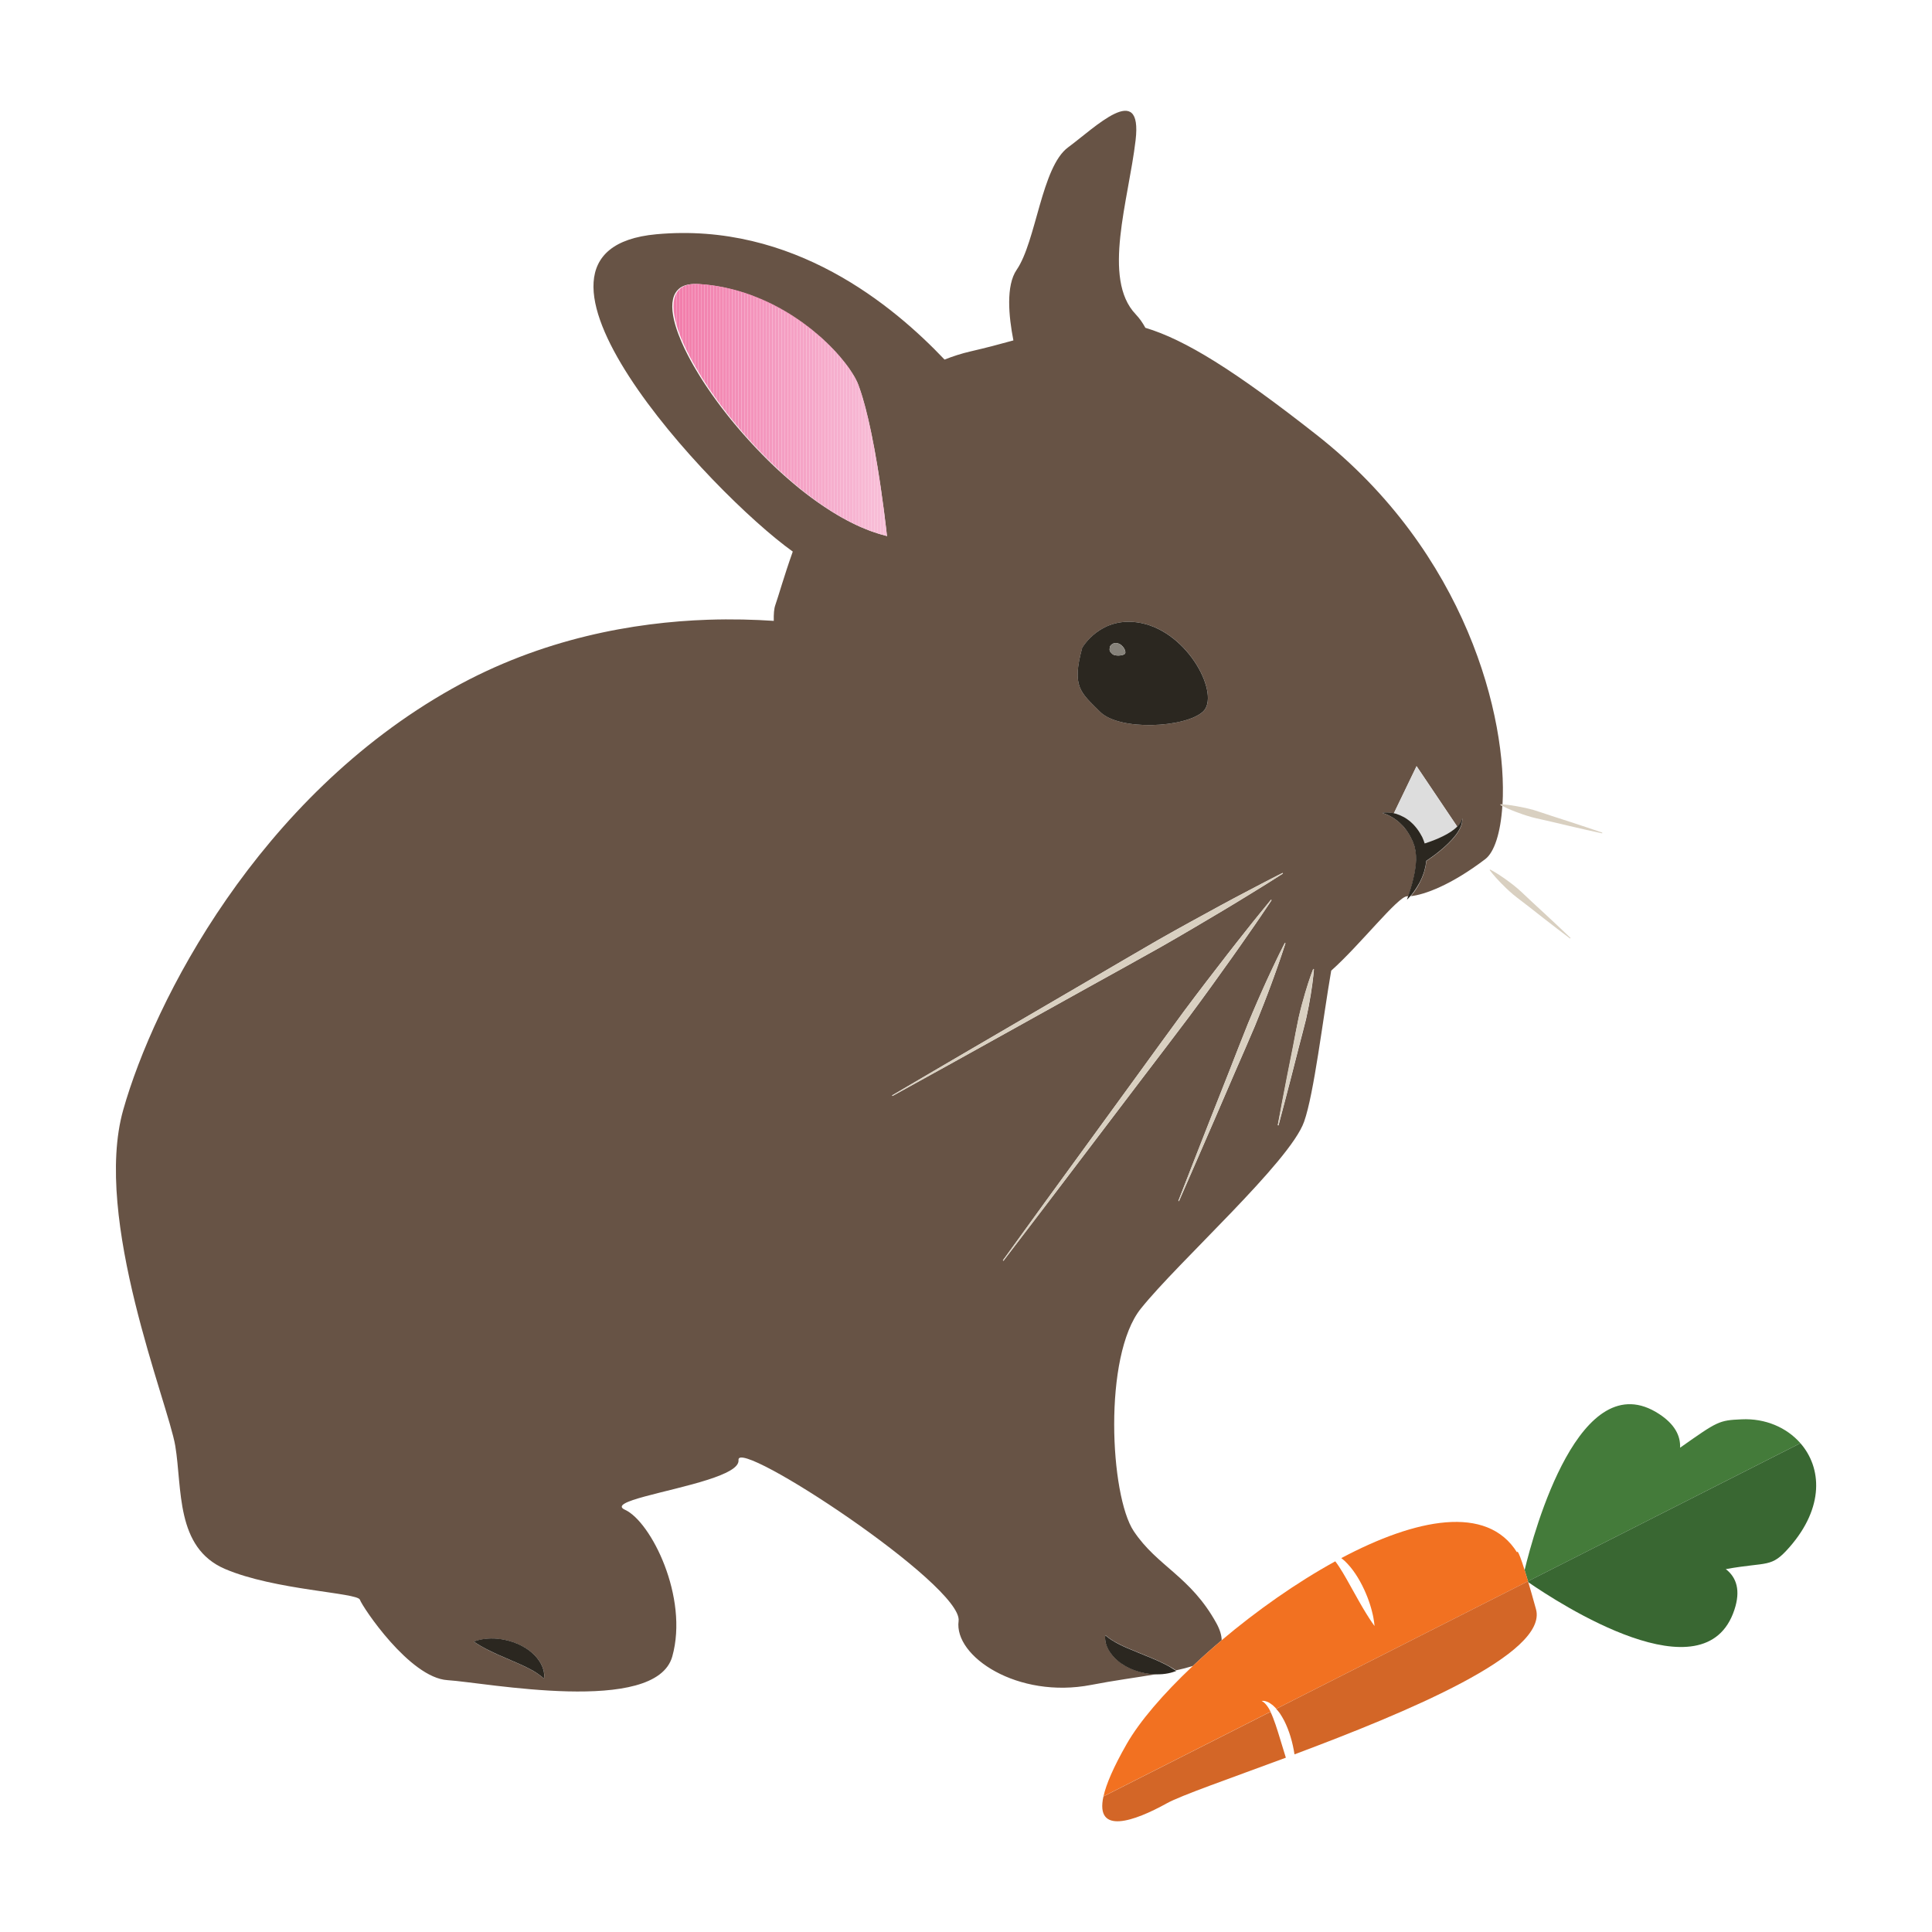 <?xml version="1.0" encoding="utf-8"?>
<!-- Generator: Adobe Illustrator 25.2.1, SVG Export Plug-In . SVG Version: 6.00 Build 0)  -->
<svg version="1.1" id="Layer_1" xmlns="http://www.w3.org/2000/svg" xmlns:xlink="http://www.w3.org/1999/xlink" x="0px" y="0px"
	 viewBox="0 0 360 360" style="enable-background:new 0 0 360 360;" xml:space="preserve">
<style type="text/css">
	.st0{fill:#675345;}
	.st1{fill:#F27BAA;}
	.st2{fill:#F27CAB;}
	.st3{fill:#F27EAC;}
	.st4{fill:#F27FAC;}
	.st5{fill:#F27FAD;}
	.st6{fill:#F281AD;}
	.st7{fill:#F282AE;}
	.st8{fill:#F282AF;}
	.st9{fill:#F283AF;}
	.st10{fill:#F284B0;}
	.st11{fill:#F285B1;}
	.st12{fill:#F286B1;}
	.st13{fill:#F387B3;}
	.st14{fill:#F388B3;}
	.st15{fill:#F389B3;}
	.st16{fill:#F38AB4;}
	.st17{fill:#F38BB5;}
	.st18{fill:#F38CB6;}
	.st19{fill:#F38EB7;}
	.st20{fill:#F38FB8;}
	.st21{fill:#F390B9;}
	.st22{fill:#F492BA;}
	.st23{fill:#F492B9;}
	.st24{fill:#F493BB;}
	.st25{fill:#F495BC;}
	.st26{fill:#F496BD;}
	.st27{fill:#F497BE;}
	.st28{fill:#F498BE;}
	.st29{fill:#F499BF;}
	.st30{fill:#F49AC0;}
	.st31{fill:#F49BC0;}
	.st32{fill:#F49DC1;}
	.st33{fill:#F49EC3;}
	.st34{fill:#F59EC2;}
	.st35{fill:#F59FC2;}
	.st36{fill:#F5A0C4;}
	.st37{fill:#F5A1C4;}
	.st38{fill:#F5A2C5;}
	.st39{fill:#F5A3C6;}
	.st40{fill:#F5A4C6;}
	.st41{fill:#F5A5C7;}
	.st42{fill:#F5A6C9;}
	.st43{fill:#F5A7C8;}
	.st44{fill:#F6A8C9;}
	.st45{fill:#F6AACB;}
	.st46{fill:#F6ABCA;}
	.st47{fill:#F6ABCB;}
	.st48{fill:#F6ADCD;}
	.st49{fill:#F6AECD;}
	.st50{fill:#F6AECE;}
	.st51{fill:#F6AFCE;}
	.st52{fill:#F6B1CF;}
	.st53{fill:#F6B2D0;}
	.st54{fill:#F7B3D1;}
	.st55{fill:#F7B4D1;}
	.st56{fill:#F7B5D2;}
	.st57{fill:#F7B6D2;}
	.st58{fill:#F7B8D3;}
	.st59{fill:#F7B9D4;}
	.st60{fill:#F8BBD5;}
	.st61{fill:#F8BCD6;}
	.st62{fill:#F8BDD6;}
	.st63{fill:#F8BDD7;}
	.st64{fill:#F8BFD8;}
	.st65{fill:#F8C0D8;}
	.st66{fill:#2B2720;}
	.st67{fill:#DDDDDD;}
	.st68{fill:#D9D0C1;}
	.st69{fill:#447B3A;}
	.st70{fill:#F27121;}
	.st71{fill:#396732;}
	.st72{fill:#D36627;}
	.st73{fill:#87837B;}
	.st74{fill:#010101;}
	.st75{fill:#FFFFFF;}
	.st76{fill:#00ADE2;}
	.st77{fill:none;}
	.st78{fill:#989898;}
	.st79{fill:#E6E6E5;}
	.st80{fill:#C9C5C4;}
	.st81{fill:#272626;}
	.st82{fill:#F3F3F3;}
	.st83{fill:#B4B4B4;}
	.st84{fill:#E8AFC6;}
	.st85{fill:#EFC4D5;}
	.st86{fill:none;stroke:#B4B4B4;stroke-width:0;stroke-linecap:round;stroke-linejoin:round;}
	.st87{fill:#1A1A1A;}
	.st88{fill:#DF87AA;}
	.st89{fill:#333333;}
	.st90{fill:#4E4E4E;}
	.st91{fill:#818181;}
	.st92{fill:#676767;}
	.st93{fill:#E3282B;}
	.st94{fill:#D22026;}
	.st95{fill:#F26722;}
	.st96{fill:#FFCD05;}
	.st97{fill:#FEE582;}
	.st98{fill:#3CAA49;}
	.st99{opacity:0.5;fill:#F29220;enable-background:new    ;}
	.st100{fill:#F29220;}
	.st101{fill:#231F20;}
	.st102{fill:#87CEE3;}
	.st103{fill:#85BF62;}
	.st104{fill:#FFFEF0;}
	.st105{fill:#F8C9D1;}
	.st106{fill:#585856;}
	.st107{fill:#FDDFBC;}
	.st108{fill:#9B6AAA;}
	.st109{fill:#00A7C2;}
	.st110{fill:#F6A75B;}
	.st111{fill:#F6A75D;}
	.st112{fill:#05A6C0;}
	.st113{fill:#89CFE4;}
	.st114{fill:#89CEE4;}
	.st115{fill:#8ACFE4;}
	.st116{fill:#EE82A7;}
	.st117{fill:#FDF498;}
	.st118{fill:#9C6BAA;}
	.st119{fill:#88CFE3;}
	.st120{fill:#FEDC00;}
	.st121{fill:#F8B232;}
	.st122{fill:#90D3CD;}
	.st123{fill:#F39A7A;}
	.st124{fill:#54686D;}
	.st125{opacity:0.466;fill:#FFFFFF;enable-background:new    ;}
	.st126{opacity:0.408;fill:#FFFFFF;enable-background:new    ;}
	.st127{opacity:0.39;fill:#FFFFFF;enable-background:new    ;}
	.st128{fill:#93A7AC;}
	.st129{fill:#F9F9FA;}
	.st130{fill:#DBE2E3;}
	.st131{opacity:0.805;fill:#93A7AC;enable-background:new    ;}
	.st132{opacity:0.958;fill:#54686D;enable-background:new    ;}
	.st133{fill:#6F4A31;}
	.st134{fill:#B9D878;}
	.st135{fill:#83439A;}
	.st136{fill:#F7B0CA;}
	.st137{fill:#0A8040;}
	.st138{fill:#F5F6F6;}
	.st139{fill:#1EB2AA;}
	.st140{fill:#DEA4CA;}
	.st141{fill:#717070;}
	.st142{fill:#D2DDE3;}
	.st143{fill:#F193B0;}
	.st144{fill:#B3B3B3;}
	.st145{fill:#DBDADA;}
	.st146{fill:#DBBB81;}
	.st147{fill:#A3A0A0;}
	.st148{fill:#ECD3A3;}
	.st149{fill:#EDEDEE;}
	.st150{fill:#413A27;}
	.st151{fill:#433C2F;}
	.st152{fill:#D89385;}
	.st153{fill:#E7D3DF;}
	.st154{fill:#E3ADA2;}
	.st155{fill:#B1E0E7;}
	.st156{opacity:0.635;enable-background:new    ;}
	.st157{clip-path:url(#SVGID_2_);}
	.st158{opacity:0.96;enable-background:new    ;}
	.st159{clip-path:url(#SVGID_4_);}
	.st160{clip-path:url(#SVGID_6_);}
	.st161{fill:#D8BFD8;}
	.st162{fill:#B0C4DE;}
	.st163{fill:#8FBC8F;}
	.st164{fill:#FFDEAD;}
	.st165{fill:#F3A461;}
	.st166{fill:#F9BFCB;}
	.st167{fill:#F5EEDD;}
	.st168{fill:#D8BD8F;}
	.st169{fill:#824835;}
	.st170{fill:#020202;}
	.st171{fill:#80C343;}
	.st172{fill:none;stroke:#80C343;stroke-width:0;stroke-linecap:round;stroke-linejoin:round;}
	.st173{fill:#5AA754;}
	.st174{fill:#F3764C;}
	.st175{fill:#CE8D2A;}
	.st176{fill:#609E9F;}
	.st177{opacity:0.942;fill:#010101;}
	.st178{opacity:0.942;fill:#EF8080;}
	.st179{opacity:0.942;fill:#B12625;}
	.st180{opacity:0.942;fill:#FDE3E0;}
	.st181{fill:none;stroke:#010101;stroke-width:0;stroke-linecap:round;stroke-linejoin:round;}
	.st182{fill:#5DC6C9;}
	.st183{fill:#1D9B83;}
	.st184{fill:#E41E26;}
	.st185{fill:#831725;}
	.st186{fill:#E5D81B;}
	.st187{fill:#B5A031;}
	.st188{fill:#5BBA47;}
	.st189{fill:#249947;}
	.st190{fill:#8D4F9F;}
	.st191{fill:#5F2B80;}
	.st192{fill:#3D52A4;}
	.st193{fill:#464770;}
	.st194{fill:#ED7523;}
	.st195{fill:#5D3C1D;}
	.st196{fill:#FAA21B;}
	.st197{fill:#AB4528;}
	.st198{fill:#AB6329;}
	.st199{fill:#E99DA9;}
	.st200{fill:#C8A4A4;}
	.st201{fill:#E4F3F2;}
	.st202{fill:#F5FAF4;}
	.st203{fill:#FFE2AF;}
	.st204{fill:#F6F6F3;}
	.st205{fill:#F1E9F1;}
	.st206{fill:#F1F1F4;}
	.st207{fill:#F47E53;}
	.st208{opacity:0.942;fill:#C1C0C0;}
	.st209{opacity:0.942;fill:#EFE68C;}
	.st210{opacity:0.942;fill:#FDD700;}
	.st211{fill:#F78C1E;}
	.st212{fill:#FFFAFA;}
	.st213{fill:#CCCCCC;}
	.st214{fill:#2EA8E0;}
	.st215{fill:#2A3378;}
	.st216{fill:#F79421;}
	.st217{fill:#F26724;}
	.st218{fill:#F8EF6D;}
	.st219{fill:#FFCF34;}
	.st220{fill:#198FCE;}
	.st221{fill:#F8E701;}
	.st222{fill:none;stroke:#FFFFFF;stroke-width:0;stroke-linecap:round;stroke-linejoin:round;}
	.st223{fill:#457939;}
	.st224{fill:#FAB280;}
	.st225{fill:#FCCCAC;}
	.st226{fill:#E8ADCE;}
</style>
<g>
	<path class="st0" d="M226.68,302.5c-4.85-8.82-11.02-10.58-15.43-17.2c-4.41-6.61-5.73-32.63,1.32-41.45
		c7.06-8.82,27.78-27.34,30.43-34.84c1.85-5.23,3.48-19.07,5.05-28.14c5.44-4.85,12.44-13.86,14.14-13.86
		c0.07,0,0.15-0.01,0.23-0.01c0.02-0.06,0.04-0.11,0.06-0.18c0.18-0.54,0.43-1.3,0.68-2.21c0.12-0.46,0.24-0.95,0.35-1.46
		c0.06-0.26,0.11-0.52,0.15-0.79c0.05-0.27,0.09-0.54,0.12-0.82c0.04-0.28,0.07-0.56,0.08-0.84c0.02-0.28,0.03-0.57,0.02-0.85
		c0-0.29-0.01-0.57-0.05-0.85c-0.03-0.28-0.06-0.57-0.13-0.8l-0.07-0.38c-0.01-0.12-0.1-0.29-0.15-0.43l-0.16-0.45l-0.04-0.11
		l0-0.01l-0.02-0.03l-0.09-0.19c-0.24-0.53-0.51-1.02-0.81-1.48c-0.15-0.23-0.3-0.45-0.47-0.65c-0.16-0.21-0.33-0.41-0.5-0.59
		c-0.34-0.37-0.7-0.69-1.06-0.97c-0.36-0.27-0.71-0.5-1.04-0.69c-0.33-0.18-0.63-0.33-0.89-0.44c-0.51-0.22-0.84-0.3-0.84-0.3
		s0.08-0.02,0.24-0.04c0.15-0.02,0.39-0.05,0.68-0.04c0.29,0,0.66,0.03,1.06,0.11c0.06,0.01,0.12,0.03,0.19,0.04l4.23-8.78
		l7.59,11.28c0.06-0.06,0.12-0.12,0.17-0.18c0.33-0.35,0.51-0.7,0.61-0.96c0.1-0.27,0.12-0.43,0.12-0.43s0.04,0.16,0.02,0.46
		c-0.01,0.29-0.09,0.74-0.31,1.21c-0.41,0.98-1.3,2.08-2.29,3.04c-0.99,0.97-2.08,1.82-2.91,2.43c-0.42,0.31-0.78,0.55-1.03,0.72
		c-0.05,0.03-0.1,0.06-0.14,0.09l-0.07,0.48c-0.04,0.34-0.1,0.66-0.19,0.97c-0.08,0.31-0.15,0.62-0.26,0.91
		c-0.1,0.29-0.19,0.58-0.32,0.84c-0.22,0.54-0.48,1.02-0.73,1.45c-0.48,0.84-0.97,1.48-1.35,1.91c2.58-0.28,7.53-2.07,13.88-6.9
		c1.67-1.27,2.86-4.83,3.19-9.9c-0.22-0.11-0.34-0.18-0.34-0.18l0.04-0.13c0,0,0.12,0.01,0.33,0.02
		c0.94-16.07-6.67-46.89-34.63-68.86c-15.25-11.99-24.51-17.74-31.92-19.96c-0.24-0.45-0.52-0.9-0.83-1.34
		c-0.3-0.41-0.62-0.81-0.99-1.2c-6.28-6.61-1.32-21.17,0-32.41c1.32-11.24-7.61-2.32-12.57,1.32c-4.96,3.64-5.95,17.53-9.59,22.82
		c-2.03,2.95-1.49,8.67-0.61,13.16c-2.41,0.67-5.04,1.37-7.99,2.05c-1.69,0.39-3.29,0.91-4.84,1.52
		c-9.47-9.97-28.18-25.69-53.7-23.35c-32.01,2.94,10.05,48.13,25.42,59.13c-1.63,4.58-2.65,8.26-3.26,9.99
		c-0.23,0.65-0.31,1.65-0.28,2.92c-3.6-0.24-7.75-0.36-12.29-0.21c-13.66,0.47-30.88,3.43-47.63,12.83
		c-36.16,20.29-55.56,58.21-61.3,78.5c-5.73,20.28,8.38,54.68,9.7,62.61c1.32,7.94,0,18.96,9.26,22.93s24.69,4.41,25.14,5.73
		s9.26,14.55,16.32,14.99c7.05,0.44,38.8,6.61,41.89-4.41c3.09-11.03-3.97-25.14-8.82-27.34c-3.33-1.51,8.08-3.23,15.43-5.59
		c3.36-1.08,5.87-2.28,5.73-3.67c-0.44-4.41,41.89,23.38,41.01,29.99c-0.89,6.61,11.02,14.55,24.69,11.91
		c4.16-0.81,8.4-1.37,12.15-2c-0.46-0.01-0.95-0.04-1.46-0.11c-0.48-0.06-0.97-0.15-1.46-0.29c-0.49-0.12-0.98-0.3-1.47-0.48
		c-0.48-0.21-0.96-0.42-1.42-0.69c-0.23-0.13-0.45-0.26-0.66-0.42c-0.21-0.14-0.43-0.29-0.62-0.46c-0.79-0.64-1.43-1.4-1.83-2.15
		c-0.2-0.37-0.35-0.73-0.44-1.06c-0.11-0.32-0.13-0.63-0.16-0.86c-0.03-0.23,0-0.44,0-0.56c0.01-0.13,0.02-0.2,0.02-0.2
		s0.23,0.18,0.57,0.45c0.18,0.13,0.38,0.29,0.63,0.44c0.23,0.16,0.51,0.32,0.8,0.48c0.58,0.33,1.26,0.65,1.99,0.97
		c0.74,0.32,1.54,0.65,2.36,0.98c0.82,0.33,1.66,0.67,2.46,1.01c0.8,0.34,1.55,0.68,2.21,1.01c0.65,0.33,1.21,0.64,1.6,0.88
		c0.27,0.16,0.45,0.28,0.55,0.35c1.13-0.25,2.18-0.52,3.14-0.82c1.69-1.6,3.49-3.21,5.37-4.79
		C227.63,304.75,227.34,303.71,226.68,302.5z M101.39,312.6c-0.01,0.13-0.02,0.19-0.02,0.19s-0.22-0.18-0.56-0.46
		c-0.18-0.13-0.38-0.29-0.62-0.45c-0.23-0.17-0.5-0.33-0.78-0.5c-0.57-0.34-1.24-0.67-1.97-1.01c-0.73-0.34-1.52-0.69-2.34-1.03
		c-0.81-0.35-1.64-0.7-2.43-1.06c-0.79-0.36-1.54-0.72-2.18-1.06c-0.65-0.34-1.19-0.67-1.58-0.91c-0.39-0.24-0.61-0.41-0.61-0.41
		s0.26-0.12,0.71-0.24c0.45-0.13,1.1-0.26,1.87-0.31c0.77-0.05,1.67-0.03,2.62,0.12c0.47,0.07,0.96,0.17,1.45,0.32
		c0.49,0.13,0.98,0.32,1.46,0.51c0.48,0.22,0.95,0.44,1.4,0.72c0.23,0.13,0.45,0.27,0.65,0.43c0.21,0.15,0.42,0.3,0.61,0.48
		c0.78,0.66,1.4,1.44,1.78,2.19c0.19,0.38,0.33,0.73,0.42,1.07c0.1,0.32,0.12,0.63,0.14,0.86
		C101.43,312.27,101.39,312.47,101.39,312.6z M242,189.63c0.39-1.7,0.82-3.28,1.22-4.63c0.78-2.69,1.49-4.44,1.49-4.44l0.13,0.03
		c0,0-0.13,1.88-0.58,4.65c-0.22,1.38-0.52,2.99-0.9,4.7c-0.41,1.7-0.91,3.5-1.37,5.31c-0.93,3.62-1.83,7.24-2.56,9.94
		c-0.72,2.71-1.19,4.51-1.19,4.51l-0.13-0.03c0,0,0.35-1.83,0.87-4.58c0.51-2.75,1.26-6.41,1.98-10.07
		C241.3,193.18,241.63,191.34,242,189.63z M239.53,175.75c0,0-0.24,0.78-0.7,2.13c-0.22,0.68-0.51,1.49-0.84,2.43
		c-0.34,0.93-0.7,1.99-1.13,3.13c-0.42,1.14-0.89,2.38-1.4,3.68c-0.5,1.31-1.07,2.66-1.63,4.08c-1.18,2.81-2.5,5.78-3.79,8.76
		c-2.58,5.97-5.13,11.95-7.1,16.41c-1.95,4.47-3.25,7.45-3.25,7.45l-0.12-0.05c0,0,1.18-3.03,2.95-7.57
		c1.76-4.55,4.16-10.59,6.55-16.64c1.19-3.03,2.35-6.06,3.5-8.89c0.6-1.4,1.15-2.77,1.72-4.04c0.56-1.28,1.1-2.49,1.6-3.6
		c0.5-1.11,0.99-2.12,1.41-3.02c0.42-0.9,0.79-1.68,1.11-2.31c0.63-1.28,1.01-2,1.01-2L239.53,175.75z M201.66,120.71
		c0,0,3.44-6.09,10.91-4.63c9.04,1.76,14.88,13.56,11.58,16.54c-3.31,2.98-15.54,3.64-19.18,0
		C201.32,128.98,199.67,127.99,201.66,120.71z M164.7,99.72c-0.19-0.05-0.38-0.1-0.58-0.15c-0.19-0.06-0.38-0.12-0.58-0.18
		c-0.19-0.06-0.38-0.12-0.58-0.19c-0.19-0.06-0.38-0.13-0.58-0.2c-0.19-0.07-0.38-0.14-0.58-0.22c-0.19-0.07-0.38-0.15-0.58-0.23
		c-0.19-0.08-0.38-0.16-0.58-0.24c-0.19-0.08-0.38-0.17-0.58-0.25c-0.19-0.09-0.38-0.18-0.58-0.27c-0.19-0.09-0.38-0.18-0.58-0.28
		c-0.19-0.1-0.38-0.2-0.58-0.29c-0.19-0.1-0.38-0.2-0.58-0.3c-0.19-0.1-0.38-0.21-0.58-0.32c-0.19-0.11-0.38-0.21-0.58-0.32
		c-0.19-0.11-0.38-0.23-0.58-0.34c-0.19-0.11-0.38-0.23-0.58-0.35c-0.19-0.12-0.38-0.24-0.58-0.36c-0.19-0.12-0.38-0.24-0.58-0.37
		c-0.19-0.13-0.38-0.25-0.58-0.38c-0.19-0.13-0.38-0.26-0.58-0.39c-0.19-0.13-0.38-0.27-0.58-0.4c-0.19-0.14-0.38-0.27-0.58-0.41
		c-0.19-0.14-0.38-0.28-0.58-0.42c-0.19-0.14-0.38-0.29-0.58-0.43c-0.19-0.15-0.38-0.29-0.58-0.44c-0.19-0.15-0.38-0.3-0.58-0.45
		c-0.19-0.15-0.39-0.3-0.58-0.46c-0.19-0.16-0.38-0.32-0.58-0.48c-0.19-0.16-0.39-0.32-0.58-0.48c-0.19-0.16-0.38-0.33-0.58-0.5
		c-0.19-0.17-0.39-0.33-0.58-0.5c-0.19-0.17-0.38-0.34-0.58-0.51c-0.19-0.17-0.39-0.35-0.58-0.52c-0.19-0.18-0.39-0.35-0.58-0.53
		c-0.19-0.18-0.38-0.36-0.58-0.54c-0.19-0.18-0.39-0.36-0.58-0.55c-0.19-0.19-0.38-0.38-0.58-0.57c-0.19-0.19-0.39-0.38-0.58-0.57
		c-0.19-0.19-0.39-0.39-0.58-0.59c-0.19-0.2-0.39-0.4-0.58-0.6c-0.19-0.2-0.39-0.4-0.58-0.6c-0.19-0.21-0.39-0.41-0.58-0.62
		c-0.19-0.21-0.39-0.42-0.58-0.63c-0.19-0.21-0.39-0.43-0.58-0.64c-0.19-0.22-0.39-0.44-0.58-0.65c-0.19-0.22-0.39-0.44-0.58-0.66
		c-0.19-0.23-0.39-0.45-0.58-0.68c-0.19-0.23-0.39-0.46-0.58-0.69c-0.19-0.23-0.39-0.47-0.58-0.7c-0.19-0.24-0.39-0.48-0.58-0.72
		c-0.19-0.25-0.39-0.49-0.58-0.74c-0.19-0.25-0.39-0.5-0.58-0.75c-0.19-0.26-0.39-0.51-0.58-0.77c-0.2-0.26-0.39-0.53-0.58-0.79
		c-0.2-0.27-0.39-0.54-0.58-0.81c-0.19-0.28-0.39-0.55-0.58-0.83c-0.2-0.28-0.39-0.57-0.58-0.85c-0.2-0.3-0.39-0.59-0.58-0.88
		c-0.2-0.31-0.39-0.61-0.58-0.91c-0.2-0.32-0.39-0.63-0.58-0.95c-0.2-0.33-0.39-0.66-0.58-0.98c-0.2-0.35-0.39-0.69-0.58-1.03
		c-0.2-0.37-0.39-0.73-0.58-1.09c-0.2-0.39-0.4-0.78-0.58-1.16c-0.21-0.43-0.4-0.86-0.58-1.28c-0.21-0.48-0.4-0.96-0.58-1.42
		c-0.22-0.6-0.42-1.17-0.58-1.73c-0.74-2.54-0.79-4.62,0-5.97c0.16-0.27,0.35-0.51,0.58-0.72c0.17-0.16,0.36-0.31,0.58-0.43
		c0.18-0.1,0.37-0.18,0.58-0.26c0.18-0.06,0.37-0.12,0.58-0.16c0.18-0.04,0.37-0.07,0.58-0.09c0.19-0.02,0.38-0.03,0.58-0.04
		c0.18,0,0.38,0,0.58,0.01c0.04,0,0.08,0,0.12,0c0.15,0.01,0.3,0.03,0.45,0.04c0.19,0.01,0.39,0.03,0.58,0.05
		c0.19,0.02,0.39,0.03,0.58,0.05c0.19,0.02,0.38,0.05,0.58,0.07c0.19,0.02,0.39,0.05,0.58,0.07c0.19,0.03,0.38,0.06,0.58,0.09
		c0.19,0.03,0.39,0.07,0.58,0.1c0.19,0.03,0.39,0.07,0.58,0.1c0.19,0.04,0.38,0.08,0.58,0.13c0.19,0.04,0.39,0.08,0.58,0.13
		c0.19,0.05,0.38,0.09,0.58,0.14c0.19,0.05,0.39,0.1,0.58,0.15c0.19,0.05,0.39,0.1,0.58,0.16c0.19,0.06,0.38,0.12,0.58,0.18
		c0.19,0.06,0.39,0.11,0.58,0.18c0.19,0.06,0.38,0.13,0.58,0.2c0.19,0.07,0.39,0.13,0.58,0.2c0.19,0.07,0.39,0.14,0.58,0.22
		c0.19,0.07,0.39,0.15,0.58,0.23c0.19,0.08,0.39,0.15,0.58,0.24c0.19,0.08,0.39,0.17,0.58,0.25c0.19,0.08,0.39,0.17,0.58,0.26
		c0.19,0.09,0.38,0.18,0.58,0.28c0.19,0.09,0.39,0.18,0.58,0.28c0.2,0.1,0.38,0.2,0.58,0.3c0.19,0.1,0.39,0.2,0.58,0.3
		c0.2,0.11,0.38,0.22,0.58,0.32c0.19,0.11,0.39,0.21,0.58,0.33c0.2,0.11,0.38,0.23,0.58,0.35c0.19,0.12,0.39,0.23,0.58,0.35
		c0.2,0.12,0.38,0.25,0.58,0.38c0.19,0.13,0.39,0.25,0.58,0.38c0.2,0.13,0.39,0.27,0.58,0.4c0.19,0.14,0.39,0.27,0.58,0.41
		c0.19,0.14,0.39,0.28,0.58,0.43c0.2,0.15,0.39,0.3,0.58,0.44c0.19,0.15,0.39,0.3,0.58,0.45c0.2,0.16,0.39,0.32,0.58,0.48
		c0.2,0.16,0.39,0.33,0.58,0.49c0.19,0.17,0.39,0.34,0.58,0.51c0.2,0.18,0.39,0.36,0.58,0.54c0.2,0.18,0.39,0.37,0.58,0.55
		c0.2,0.19,0.39,0.38,0.58,0.57c0.2,0.2,0.39,0.4,0.58,0.6c0.2,0.21,0.39,0.42,0.58,0.63c0.2,0.22,0.39,0.44,0.58,0.66
		c0.2,0.24,0.39,0.47,0.58,0.7c0.2,0.25,0.39,0.5,0.58,0.74c0.2,0.27,0.4,0.54,0.58,0.8c0.21,0.3,0.4,0.6,0.58,0.89
		c0.22,0.35,0.41,0.69,0.58,1.01c0.2,0.38,0.36,0.73,0.48,1.06c0.03,0.09,0.07,0.19,0.1,0.29c0.2,0.55,0.39,1.13,0.58,1.75
		c0.2,0.65,0.39,1.33,0.58,2.04c0.2,0.75,0.39,1.54,0.58,2.34c0.2,0.86,0.39,1.75,0.58,2.65c0.2,0.98,0.39,1.98,0.58,2.98
		c0.2,1.12,0.4,2.24,0.58,3.33c0.21,1.29,0.4,2.54,0.58,3.73c0.22,1.52,0.42,2.94,0.58,4.18c0.38,2.91,0.58,4.84,0.58,4.84
		C165.08,99.83,164.89,99.77,164.7,99.72z M177.75,197.89c-6.87,3.8-11.45,6.33-11.45,6.33l-0.07-0.11c0,0,4.51-2.65,11.29-6.62
		c6.78-3.96,15.82-9.23,24.86-14.51c4.52-2.64,9.03-5.3,13.28-7.75c2.14-1.2,4.19-2.38,6.17-3.45c1.97-1.08,3.84-2.1,5.56-3.04
		c1.72-0.95,3.32-1.77,4.73-2.52c1.41-0.75,2.64-1.4,3.66-1.92c2.03-1.06,3.21-1.64,3.21-1.64l0.07,0.11c0,0-1.1,0.71-3.04,1.93
		c-0.97,0.61-2.15,1.34-3.52,2.17c-1.37,0.83-2.89,1.78-4.58,2.78c-1.69,1-3.52,2.09-5.45,3.23c-1.93,1.16-4,2.32-6.12,3.55
		c-4.27,2.41-8.86,4.93-13.44,7.47C193.76,188.99,184.61,194.07,177.75,197.89z M194.92,224.54c-4.76,6.24-7.94,10.4-7.94,10.4
		l-0.11-0.08c0,0,3.07-4.24,7.67-10.6c4.62-6.35,10.78-14.81,16.94-23.28c3.08-4.24,6.14-8.48,9.05-12.43
		c1.48-1.96,2.88-3.87,4.26-5.64c1.37-1.78,2.67-3.47,3.87-5.02c1.19-1.56,2.33-2.96,3.31-4.21c0.99-1.25,1.85-2.34,2.58-3.23
		c1.44-1.78,2.28-2.79,2.28-2.79l0.11,0.08c0,0-0.72,1.1-2.01,2.99c-0.64,0.95-1.43,2.1-2.35,3.4c-0.92,1.3-1.93,2.79-3.08,4.39
		c-1.14,1.6-2.38,3.32-3.69,5.15c-1.3,1.83-2.73,3.73-4.18,5.71c-2.95,3.92-6.13,8.08-9.3,12.24
		C206,209.95,199.67,218.28,194.92,224.54z"/>
	<path class="st1" d="M126.06,60.55v-5.97C125.27,55.94,125.32,58.01,126.06,60.55z"/>
	<path class="st2" d="M126.06,54.59v5.97c0.16,0.56,0.35,1.13,0.58,1.73v-8.41C126.41,54.08,126.21,54.32,126.06,54.59z"/>
	<path class="st3" d="M126.63,53.87v8.41c0.17,0.46,0.37,0.94,0.58,1.42V53.44C126.99,53.57,126.81,53.71,126.63,53.87z"/>
	<path class="st4" d="M127.21,53.44V63.7c0.18,0.42,0.37,0.84,0.58,1.28V53.19C127.58,53.26,127.39,53.34,127.21,53.44z"/>
	<path class="st5" d="M127.79,53.19v11.79c0.18,0.38,0.38,0.77,0.58,1.16V53.03C128.16,53.07,127.97,53.12,127.79,53.19z"/>
	<path class="st6" d="M128.36,53.03v13.11c0.18,0.36,0.38,0.72,0.58,1.09V52.93C128.74,52.96,128.55,52.99,128.36,53.03z"/>
	<path class="st7" d="M128.94,52.93v14.29c0.19,0.34,0.38,0.68,0.58,1.03V52.9C129.32,52.9,129.13,52.91,128.94,52.93z"/>
	<path class="st8" d="M129.52,52.9v15.36c0.19,0.33,0.38,0.65,0.58,0.98V52.91C129.9,52.9,129.7,52.89,129.52,52.9z"/>
	<path class="st9" d="M130.22,52.91c-0.04,0-0.08,0-0.12,0v16.34c0.19,0.31,0.38,0.63,0.58,0.95V52.95
		C130.52,52.94,130.37,52.92,130.22,52.91z"/>
	<path class="st10" d="M130.67,52.95v17.24c0.19,0.3,0.38,0.61,0.58,0.91V53C131.06,52.98,130.86,52.96,130.67,52.95z"/>
	<path class="st11" d="M131.25,53V71.1c0.19,0.29,0.38,0.59,0.58,0.88V53.05C131.63,53.03,131.44,53.01,131.25,53z"/>
	<path class="st12" d="M131.82,53.05v18.94c0.19,0.28,0.38,0.57,0.58,0.85V53.12C132.21,53.1,132.02,53.07,131.82,53.05z"/>
	<path class="st13" d="M132.4,53.12v19.71c0.19,0.28,0.38,0.55,0.58,0.83V53.2C132.79,53.17,132.59,53.15,132.4,53.12z"/>
	<path class="st14" d="M132.98,53.2v20.47c0.19,0.27,0.38,0.54,0.58,0.81V53.29C133.36,53.26,133.17,53.23,132.98,53.2z"/>
	<path class="st15" d="M133.55,53.29v21.19c0.19,0.26,0.38,0.53,0.58,0.79V53.39C133.94,53.36,133.75,53.32,133.55,53.29z"/>
	<path class="st16" d="M134.13,53.39v21.88c0.19,0.26,0.38,0.51,0.58,0.77V53.49C134.52,53.46,134.32,53.43,134.13,53.39z"/>
	<path class="st17" d="M134.71,53.49v22.54c0.19,0.25,0.38,0.5,0.58,0.75V53.62C135.09,53.58,134.9,53.53,134.71,53.49z"/>
	<path class="st18" d="M135.28,53.62v23.17c0.19,0.25,0.38,0.49,0.58,0.74V53.75C135.67,53.7,135.48,53.66,135.28,53.62z"/>
	<path class="st18" d="M135.86,53.75v23.78c0.19,0.24,0.38,0.48,0.58,0.72V53.89C136.25,53.84,136.05,53.79,135.86,53.75z"/>
	<path class="st19" d="M136.44,53.89v24.36c0.19,0.23,0.38,0.47,0.58,0.7V54.04C136.82,53.99,136.63,53.94,136.44,53.89z"/>
	<path class="st20" d="M137.01,54.04v24.91c0.19,0.23,0.38,0.46,0.58,0.69V54.2C137.4,54.14,137.21,54.09,137.01,54.04z"/>
	<path class="st20" d="M137.59,54.2v25.44c0.19,0.23,0.38,0.46,0.58,0.68V54.38C137.98,54.32,137.79,54.25,137.59,54.2z"/>
	<path class="st21" d="M138.17,54.38v25.95c0.19,0.22,0.38,0.44,0.58,0.66V54.55C138.55,54.49,138.36,54.43,138.17,54.38z"/>
	<path class="st22" d="M138.74,54.55v26.44c0.19,0.22,0.38,0.44,0.58,0.65V54.75C139.13,54.69,138.94,54.62,138.74,54.55z"/>
	<path class="st23" d="M139.32,54.75v26.89c0.19,0.21,0.38,0.43,0.58,0.64V54.95C139.71,54.88,139.51,54.82,139.32,54.75z"/>
	<path class="st24" d="M139.9,54.95v27.33c0.19,0.21,0.38,0.42,0.58,0.63V55.17C140.28,55.1,140.09,55.02,139.9,54.95z"/>
	<path class="st25" d="M140.47,55.17v27.74c0.19,0.21,0.38,0.41,0.58,0.62V55.4C140.86,55.32,140.67,55.24,140.47,55.17z"/>
	<path class="st25" d="M141.05,55.4v28.14c0.19,0.2,0.38,0.4,0.58,0.6v-28.5C141.44,55.55,141.24,55.47,141.05,55.4z"/>
	<path class="st26" d="M141.63,55.63v28.5c0.19,0.2,0.38,0.4,0.58,0.6V55.88C142.01,55.8,141.82,55.71,141.63,55.63z"/>
	<path class="st27" d="M142.21,55.88v28.85c0.19,0.2,0.38,0.39,0.58,0.59V56.14C142.59,56.05,142.4,55.97,142.21,55.88z"/>
	<path class="st28" d="M142.78,56.14v29.18c0.19,0.19,0.38,0.38,0.58,0.57V56.41C143.17,56.32,142.98,56.23,142.78,56.14z"/>
	<path class="st29" d="M143.36,56.41v29.48c0.19,0.19,0.38,0.38,0.58,0.57V56.69C143.75,56.6,143.55,56.51,143.36,56.41z"/>
	<path class="st30" d="M143.94,56.69v29.77c0.19,0.18,0.38,0.37,0.58,0.55V56.99C144.32,56.89,144.13,56.79,143.94,56.69z"/>
	<path class="st31" d="M144.51,56.99v30.01c0.19,0.18,0.38,0.36,0.58,0.54V57.29C144.9,57.19,144.7,57.09,144.51,56.99z"/>
	<path class="st32" d="M145.09,57.29v30.26c0.19,0.18,0.38,0.36,0.58,0.53V57.62C145.47,57.51,145.28,57.4,145.09,57.29z"/>
	<path class="st33" d="M145.67,57.62v30.46c0.19,0.18,0.38,0.35,0.58,0.52V57.94C146.05,57.83,145.86,57.73,145.67,57.62z"/>
	<path class="st34" d="M146.24,57.94V88.6c0.19,0.17,0.38,0.34,0.58,0.51V58.29C146.63,58.18,146.44,58.06,146.24,57.94z"/>
	<path class="st35" d="M146.82,58.29v30.82c0.19,0.17,0.38,0.33,0.58,0.5V58.64C147.21,58.53,147.01,58.41,146.82,58.29z"/>
	<path class="st36" d="M147.4,58.64v30.97c0.19,0.17,0.38,0.33,0.58,0.5V59.02C147.78,58.89,147.59,58.77,147.4,58.64z"/>
	<path class="st37" d="M147.97,59.02v31.09c0.19,0.16,0.38,0.32,0.58,0.48V59.4C148.36,59.27,148.17,59.15,147.97,59.02z"/>
	<path class="st38" d="M148.55,59.4v31.19c0.19,0.16,0.38,0.32,0.58,0.48V59.8C148.94,59.67,148.74,59.53,148.55,59.4z"/>
	<path class="st39" d="M149.13,59.8v31.27c0.19,0.16,0.38,0.31,0.58,0.46V60.21C149.51,60.07,149.32,59.94,149.13,59.8z"/>
	<path class="st40" d="M149.7,60.21v31.32c0.19,0.15,0.38,0.31,0.58,0.45V60.64C150.09,60.5,149.9,60.35,149.7,60.21z"/>
	<path class="st41" d="M150.28,60.64v31.34c0.19,0.15,0.38,0.29,0.58,0.44V61.08C150.67,60.93,150.48,60.79,150.28,60.64z"/>
	<path class="st42" d="M150.86,61.08v31.34c0.19,0.15,0.38,0.29,0.58,0.43V61.54C151.25,61.38,151.05,61.23,150.86,61.08z"/>
	<path class="st43" d="M151.43,61.54v31.32c0.19,0.14,0.38,0.28,0.58,0.42V62.02C151.82,61.86,151.63,61.69,151.43,61.54z"/>
	<path class="st44" d="M152.01,62.02v31.26c0.19,0.14,0.38,0.28,0.58,0.41V62.51C152.4,62.34,152.21,62.18,152.01,62.02z"/>
	<path class="st45" d="M152.59,62.51v31.18c0.19,0.14,0.38,0.27,0.58,0.4V63.01C152.98,62.85,152.78,62.68,152.59,62.51z"/>
	<path class="st46" d="M153.16,63.01v31.08c0.19,0.13,0.38,0.26,0.58,0.39V63.55C153.55,63.37,153.36,63.19,153.16,63.01z"/>
	<path class="st47" d="M153.74,63.55v30.93c0.19,0.13,0.38,0.26,0.58,0.38V64.1C154.13,63.92,153.94,63.73,153.74,63.55z"/>
	<path class="st48" d="M154.32,64.1v30.76c0.19,0.13,0.38,0.25,0.58,0.37V64.68C154.71,64.49,154.51,64.29,154.32,64.1z"/>
	<path class="st49" d="M154.89,64.68v30.56c0.19,0.12,0.38,0.24,0.58,0.36V65.27C155.28,65.08,155.09,64.88,154.89,64.68z"/>
	<path class="st50" d="M155.47,65.27v30.32c0.19,0.12,0.38,0.23,0.58,0.35V65.91C155.86,65.7,155.67,65.49,155.47,65.27z"/>
	<path class="st51" d="M156.05,65.91v30.03c0.19,0.11,0.38,0.23,0.58,0.34V66.57C156.44,66.35,156.25,66.13,156.05,65.91z"/>
	<path class="st52" d="M156.62,66.57v29.71c0.19,0.11,0.38,0.21,0.58,0.32V67.27C157.02,67.04,156.82,66.8,156.62,66.57z"/>
	<path class="st53" d="M157.2,67.27V96.6c0.19,0.11,0.38,0.22,0.58,0.32V68.01C157.59,67.76,157.4,67.52,157.2,67.27z"/>
	<path class="st53" d="M157.78,68.01v28.91c0.19,0.1,0.38,0.2,0.58,0.3V68.81C158.17,68.55,157.98,68.28,157.78,68.01z"/>
	<path class="st54" d="M158.35,68.81v28.41c0.19,0.1,0.38,0.2,0.58,0.29V69.69C158.75,69.41,158.56,69.11,158.35,68.81z"/>
	<path class="st55" d="M158.93,69.69v27.82c0.19,0.1,0.38,0.19,0.58,0.28V70.7C159.34,70.38,159.15,70.04,158.93,69.69z"/>
	<path class="st56" d="M159.98,71.76c-0.12-0.32-0.28-0.68-0.48-1.06v27.09c0.19,0.09,0.38,0.18,0.58,0.27V72.05
		C160.05,71.95,160.02,71.85,159.98,71.76z"/>
	<path class="st57" d="M160.08,72.05v26.02c0.19,0.09,0.38,0.17,0.58,0.25V73.79C160.47,73.18,160.28,72.6,160.08,72.05z"/>
	<path class="st58" d="M160.66,73.79v24.52c0.19,0.08,0.38,0.16,0.58,0.24V75.83C161.05,75.12,160.86,74.44,160.66,73.79z"/>
	<path class="st59" d="M161.24,75.83v22.73c0.19,0.08,0.38,0.15,0.58,0.23V78.17C161.63,77.37,161.44,76.58,161.24,75.83z"/>
	<path class="st60" d="M161.81,78.17v20.62c0.19,0.07,0.38,0.15,0.58,0.22V80.81C162.21,79.92,162.01,79.03,161.81,78.17z"/>
	<path class="st61" d="M162.39,80.81V99c0.19,0.07,0.38,0.14,0.58,0.2V83.79C162.79,82.8,162.59,81.8,162.39,80.81z"/>
	<path class="st62" d="M162.97,83.79v15.41c0.19,0.07,0.38,0.13,0.58,0.19V87.12C163.37,86.03,163.17,84.91,162.97,83.79z"/>
	<path class="st63" d="M163.54,87.12v12.27c0.19,0.06,0.39,0.12,0.58,0.18v-8.72C163.95,89.66,163.76,88.41,163.54,87.12z"/>
	<path class="st64" d="M164.12,90.85v8.72c0.19,0.06,0.38,0.1,0.58,0.15v-4.69C164.54,93.79,164.34,92.37,164.12,90.85z"/>
	<path class="st65" d="M164.7,99.72c0.19,0.05,0.39,0.1,0.58,0.15c0,0-0.2-1.93-0.58-4.84V99.72z"/>
	<path class="st66" d="M204.96,132.62c3.64,3.64,15.88,2.98,19.18,0c3.31-2.98-2.54-14.77-11.58-16.54
		c-7.47-1.46-10.91,4.63-10.91,4.63C199.67,127.99,201.32,128.98,204.96,132.62z M206.86,120.41c0,0,0.42-0.74,1.32-0.56
		c1.1,0.21,1.8,1.64,1.4,2c-0.4,0.36-1.88,0.44-2.32,0C206.82,121.41,206.62,121.29,206.86,120.41z"/>
	<path class="st67" d="M260.87,151.91c0.47,0.21,0.99,0.47,1.47,0.83c0.25,0.17,0.49,0.38,0.72,0.59c0.25,0.21,0.45,0.46,0.67,0.7
		c0.43,0.5,0.82,1.07,1.14,1.68l0.13,0.23l0.03,0.06l0.01,0.01l0.03,0.08l0.01,0.03l0.05,0.11l0.18,0.44
		c0.07,0.14,0.12,0.31,0.17,0.5c0.06-0.02,0.11-0.04,0.17-0.05c0.9-0.3,2.1-0.73,3.24-1.3c1.04-0.51,2.02-1.14,2.65-1.79
		l-7.59-11.28l-4.23,8.78c0.15,0.03,0.3,0.07,0.46,0.11C260.4,151.72,260.63,151.8,260.87,151.91z"/>
	<path class="st66" d="M264.93,163.6c0.12-0.26,0.22-0.55,0.32-0.84c0.11-0.29,0.19-0.59,0.26-0.91c0.09-0.31,0.15-0.63,0.19-0.97
		l0.07-0.48c0.04-0.03,0.09-0.06,0.14-0.09c0.26-0.17,0.61-0.42,1.03-0.72c0.84-0.61,1.92-1.46,2.91-2.43
		c0.99-0.96,1.88-2.06,2.29-3.04c0.22-0.46,0.3-0.91,0.31-1.21c0.01-0.3-0.02-0.46-0.02-0.46s-0.02,0.17-0.12,0.43
		c-0.1,0.27-0.28,0.62-0.61,0.96c-0.05,0.06-0.11,0.12-0.17,0.18c-0.63,0.65-1.6,1.28-2.65,1.79c-1.13,0.57-2.33,1-3.24,1.3
		c-0.06,0.02-0.11,0.04-0.17,0.05c-0.05-0.19-0.11-0.36-0.17-0.5l-0.18-0.44l-0.05-0.11l-0.01-0.03l-0.03-0.08l-0.01-0.01
		l-0.03-0.06l-0.13-0.23c-0.32-0.61-0.71-1.18-1.14-1.68c-0.22-0.25-0.43-0.5-0.67-0.7c-0.23-0.22-0.47-0.42-0.72-0.59
		c-0.48-0.37-1-0.62-1.47-0.83c-0.24-0.1-0.48-0.18-0.7-0.26c-0.16-0.04-0.32-0.08-0.46-0.11c-0.06-0.01-0.12-0.03-0.19-0.04
		c-0.41-0.08-0.77-0.11-1.06-0.11c-0.29-0.01-0.52,0.02-0.68,0.04c-0.16,0.02-0.24,0.04-0.24,0.04s0.32,0.09,0.84,0.3
		c0.26,0.1,0.56,0.26,0.89,0.44c0.33,0.18,0.68,0.42,1.04,0.69c0.35,0.28,0.72,0.6,1.06,0.97c0.18,0.18,0.34,0.37,0.5,0.59
		c0.17,0.2,0.32,0.43,0.47,0.65c0.3,0.45,0.57,0.95,0.81,1.48l0.09,0.19l0.02,0.03l0,0.01l0.04,0.11l0.16,0.45
		c0.05,0.14,0.13,0.32,0.15,0.43l0.07,0.38c0.07,0.24,0.1,0.52,0.13,0.8c0.04,0.28,0.05,0.56,0.05,0.85c0.02,0.28,0,0.57-0.02,0.85
		c-0.01,0.28-0.04,0.56-0.08,0.84c-0.03,0.28-0.07,0.55-0.12,0.82c-0.04,0.27-0.09,0.54-0.15,0.79c-0.11,0.52-0.23,1.01-0.35,1.46
		c-0.25,0.91-0.5,1.67-0.68,2.21c-0.02,0.07-0.04,0.12-0.06,0.18c-0.14,0.42-0.23,0.67-0.23,0.67s0.27-0.24,0.68-0.71
		c0.38-0.44,0.86-1.07,1.35-1.91C264.45,164.62,264.71,164.14,264.93,163.6z"/>
	<path class="st68" d="M216.35,176.43c2.12-1.23,4.19-2.39,6.12-3.55c1.93-1.15,3.76-2.23,5.45-3.23c1.69-1,3.22-1.95,4.58-2.78
		c1.36-0.83,2.55-1.56,3.52-2.17c1.94-1.21,3.04-1.93,3.04-1.93l-0.07-0.11c0,0-1.17,0.58-3.21,1.64c-1.02,0.52-2.25,1.17-3.66,1.92
		c-1.41,0.75-3.01,1.58-4.73,2.52c-1.72,0.94-3.59,1.96-5.56,3.04c-1.98,1.07-4.03,2.26-6.17,3.45c-4.25,2.45-8.76,5.11-13.28,7.75
		c-9.04,5.28-18.08,10.55-24.86,14.51c-6.77,3.97-11.29,6.62-11.29,6.62l0.07,0.11c0,0,4.58-2.53,11.45-6.33
		c6.86-3.82,16.01-8.9,25.16-13.99C207.49,181.36,212.07,178.84,216.35,176.43z"/>
	<path class="st68" d="M221.63,189.37c1.45-1.98,2.87-3.87,4.18-5.71c1.31-1.83,2.55-3.56,3.69-5.15c1.15-1.59,2.16-3.08,3.08-4.39
		c0.92-1.31,1.71-2.45,2.35-3.4c1.29-1.89,2.01-2.99,2.01-2.99l-0.11-0.08c0,0-0.84,1-2.28,2.79c-0.73,0.89-1.59,1.97-2.58,3.23
		c-0.98,1.25-2.12,2.65-3.31,4.21c-1.2,1.55-2.5,3.24-3.87,5.02c-1.38,1.78-2.78,3.69-4.26,5.64c-2.91,3.95-5.97,8.2-9.05,12.43
		c-6.16,8.46-12.32,16.93-16.94,23.28c-4.6,6.36-7.67,10.6-7.67,10.6l0.11,0.08c0,0,3.18-4.16,7.94-10.4
		c4.75-6.25,11.08-14.59,17.41-22.92C215.5,197.45,218.69,193.3,221.63,189.37z"/>
	<path class="st68" d="M237.29,180.01c-0.42,0.9-0.91,1.9-1.41,3.02c-0.51,1.11-1.05,2.32-1.6,3.6c-0.57,1.28-1.12,2.64-1.72,4.04
		c-1.14,2.82-2.31,5.86-3.5,8.89c-2.38,6.05-4.79,12.09-6.55,16.64c-1.77,4.54-2.95,7.57-2.95,7.57l0.12,0.05
		c0,0,1.3-2.98,3.25-7.45c1.97-4.46,4.52-10.44,7.1-16.41c1.3-2.98,2.61-5.96,3.79-8.76c0.56-1.42,1.13-2.77,1.63-4.08
		c0.51-1.3,0.98-2.54,1.4-3.68c0.43-1.14,0.79-2.2,1.13-3.13c0.34-0.93,0.62-1.75,0.84-2.43c0.46-1.35,0.7-2.13,0.7-2.13l-0.12-0.05
		c0,0-0.38,0.72-1.01,2C238.08,178.33,237.71,179.11,237.29,180.01z"/>
	<path class="st68" d="M238.08,209.66l0.13,0.03c0,0,0.48-1.8,1.19-4.51c0.73-2.7,1.64-6.32,2.56-9.94
		c0.46-1.81,0.96-3.61,1.37-5.31c0.39-1.71,0.68-3.31,0.9-4.7c0.46-2.77,0.58-4.65,0.58-4.65l-0.13-0.03c0,0-0.7,1.75-1.49,4.44
		c-0.4,1.34-0.83,2.92-1.22,4.63c-0.37,1.71-0.69,3.55-1.06,5.38c-0.73,3.66-1.47,7.32-1.98,10.07
		C238.43,207.83,238.08,209.66,238.08,209.66z"/>
	<path class="st68" d="M279.58,149.99c0,0,0.13,0.07,0.34,0.18c0.45,0.23,1.32,0.65,2.49,1.09c0.86,0.33,1.88,0.69,2.99,1
		c1.11,0.3,2.33,0.53,3.52,0.82c2.4,0.56,4.79,1.14,6.6,1.54c1.81,0.4,3.01,0.66,3.01,0.66l0.04-0.13c0,0-1.17-0.4-2.92-0.99
		c-1.75-0.6-4.1-1.34-6.44-2.1c-1.17-0.37-2.33-0.8-3.44-1.13c-1.11-0.31-2.17-0.53-3.08-0.69c-1.28-0.24-2.28-0.33-2.76-0.36
		c-0.2-0.01-0.33-0.02-0.33-0.02L279.58,149.99z"/>
	<path class="st68" d="M282.8,165.58c-0.88-0.75-1.74-1.39-2.5-1.92c-1.51-1.07-2.64-1.64-2.64-1.64l-0.09,0.1
		c0,0,0.74,1.02,2.04,2.35c0.64,0.67,1.42,1.42,2.3,2.17c0.89,0.74,1.89,1.46,2.86,2.22c1.94,1.52,3.87,3.05,5.34,4.16
		c1.47,1.12,2.45,1.86,2.45,1.86l0.09-0.1c0,0-0.89-0.85-2.23-2.12c-1.34-1.28-3.16-2.94-4.96-4.61
		C284.54,167.21,283.67,166.33,282.8,165.58z"/>
	<path class="st66" d="M216.97,310.05c-0.65-0.33-1.41-0.67-2.21-1.01c-0.8-0.34-1.64-0.67-2.46-1.01
		c-0.82-0.33-1.62-0.66-2.36-0.98c-0.74-0.32-1.41-0.64-1.99-0.97c-0.29-0.16-0.56-0.32-0.8-0.48c-0.25-0.15-0.45-0.31-0.63-0.44
		c-0.34-0.27-0.57-0.45-0.57-0.45s-0.01,0.07-0.02,0.2c0,0.12-0.03,0.33,0,0.56c0.03,0.23,0.06,0.54,0.16,0.86
		c0.09,0.33,0.24,0.68,0.44,1.06c0.4,0.74,1.04,1.5,1.83,2.15c0.19,0.17,0.4,0.32,0.62,0.46c0.21,0.15,0.43,0.29,0.66,0.42
		c0.45,0.27,0.93,0.48,1.42,0.69c0.49,0.18,0.98,0.36,1.47,0.48c0.49,0.13,0.98,0.22,1.46,0.29c0.51,0.07,0.99,0.1,1.46,0.11
		c0.41,0,0.8-0.01,1.16-0.04c0.77-0.07,1.41-0.21,1.86-0.35c0.45-0.13,0.7-0.25,0.7-0.25s-0.03-0.02-0.07-0.05
		c-0.09-0.06-0.28-0.19-0.55-0.35C218.17,310.69,217.62,310.37,216.97,310.05z"/>
	<path class="st66" d="M101.26,311.17c-0.08-0.33-0.23-0.69-0.42-1.07c-0.38-0.75-1-1.53-1.78-2.19c-0.19-0.17-0.4-0.33-0.61-0.48
		c-0.21-0.16-0.43-0.3-0.65-0.43c-0.45-0.28-0.92-0.5-1.4-0.72c-0.49-0.19-0.97-0.38-1.46-0.51c-0.49-0.14-0.98-0.24-1.45-0.32
		c-0.95-0.15-1.85-0.18-2.62-0.12c-0.77,0.05-1.42,0.18-1.87,0.31c-0.45,0.12-0.71,0.24-0.71,0.24s0.22,0.17,0.61,0.41
		c0.39,0.25,0.93,0.57,1.58,0.91c0.65,0.34,1.4,0.7,2.18,1.06c0.79,0.36,1.62,0.71,2.43,1.06c0.81,0.35,1.61,0.69,2.34,1.03
		c0.73,0.34,1.4,0.68,1.97,1.01c0.28,0.17,0.56,0.33,0.78,0.5c0.24,0.16,0.44,0.32,0.62,0.45c0.33,0.28,0.56,0.46,0.56,0.46
		s0.01-0.07,0.02-0.19c0-0.12,0.04-0.32,0.01-0.56C101.37,311.8,101.36,311.49,101.26,311.17z"/>
	<path class="st69" d="M335.48,268.92c-2.55-2.92-6.53-4.66-10.97-4.45c-4.24,0.19-4.42,0.34-11.45,5.29c0.1-2.26-1.03-4.4-3.9-6.28
		c-14.73-9.65-23.28,21.67-25.07,29.08c0.19,0.59,0.4,1.28,0.63,2.09L335.48,268.92z"/>
	<path class="st70" d="M284.09,292.55c-1.41-4.47-1.41-3.28-1.41-3.28c-5.6-9-18.9-6.3-32.75,1.06c0.22,0.17,0.44,0.35,0.66,0.55
		c0.35,0.34,0.7,0.71,1.04,1.12c0.67,0.81,1.28,1.74,1.81,2.7c1.07,1.93,1.82,3.98,2.21,5.57c0.21,0.79,0.32,1.47,0.39,1.95
		c0.07,0.48,0.08,0.76,0.08,0.76s-0.17-0.22-0.44-0.62c-0.27-0.4-0.65-0.96-1.07-1.65c-0.86-1.37-1.88-3.23-2.9-5.05
		c-0.99-1.79-1.98-3.54-2.9-4.73c-7.31,4.01-14.71,9.25-21.18,14.71c-1.88,1.59-3.68,3.19-5.37,4.79
		c-5.52,5.21-9.93,10.35-12.32,14.54c-2.49,4.36-3.83,7.52-4.32,9.75l31.13-15.77c-0.02-0.03-0.03-0.07-0.05-0.1
		c-0.17-0.33-0.34-0.64-0.52-0.88c-0.17-0.25-0.35-0.45-0.51-0.61c-0.09-0.07-0.16-0.14-0.23-0.2c-0.08-0.05-0.14-0.09-0.19-0.12
		c-0.11-0.07-0.17-0.11-0.17-0.11s0.07,0,0.2,0c0.14-0.01,0.33,0.01,0.58,0.08c0.24,0.07,0.55,0.19,0.84,0.4
		c0.31,0.19,0.62,0.45,0.92,0.77c0.07,0.07,0.14,0.15,0.2,0.23l46.79-23.71c0.06,0.04,0.12,0.08,0.18,0.13
		c-0.02-0.07-0.04-0.13-0.06-0.19C284.49,293.84,284.28,293.15,284.09,292.55z"/>
	<path class="st71" d="M335.48,268.92l-50.75,25.72c0.02,0.07,0.04,0.13,0.06,0.19c5.69,3.93,32.94,21.68,38.39,5.13
		c1.19-3.6,0.41-6.02-1.6-7.58c7.92-1.42,8.41-0.15,11.85-4.07C339.97,280.85,339.45,273.46,335.48,268.92z"/>
	<path class="st72" d="M217.42,336.02c2.65-1.47,11.58-4.56,22.18-8.5c-0.33-1.06-0.68-2.2-1.02-3.33
		c-0.59-1.95-1.19-3.87-1.84-5.22l-31.13,15.77C204.01,341.97,211.35,339.39,217.42,336.02z"/>
	<path class="st72" d="M237.81,318.42c0.23,0.26,0.46,0.54,0.68,0.85c0.27,0.41,0.54,0.85,0.78,1.31c0.48,0.94,0.88,1.97,1.2,3.02
		c0.34,1.11,0.58,2.24,0.74,3.3c20.93-7.84,47.29-18.75,45-27.05c-0.56-2.03-1.03-3.68-1.43-5.02c-0.06-0.04-0.13-0.09-0.18-0.13
		L237.81,318.42z"/>
	<path class="st73" d="M207.26,121.85c0.44,0.44,1.92,0.36,2.32,0c0.4-0.36-0.31-1.79-1.4-2c-0.91-0.18-1.32,0.56-1.32,0.56
		C206.62,121.29,206.82,121.41,207.26,121.85z"/>
</g>
<g transform="matrix(2.8 0 0 2.8 -925.3 -1121.3)">
	<g transform="matrix(.5 -.614 .601 .505 451.14 469.17)">
		<g class="st156">
			<g>
				<defs>
					<path id="SVGID_1_" d="M133.68,795.65c-1.56,0-3.12-0.19-4.62-0.55c-4.96-1.19-8.53-4.08-10.66-6.28
						c-1.52-1.58-2.29-2.82-2.3-2.83c-0.05-0.08-4.32-7.54-2.49-15.95c1.12-5.13,4.92-12.13,16.74-16.29
						c4.41-1.55,8.57-2.57,12.35-3.02c1.56-0.19,3.09-0.28,4.54-0.28c1.2,0,2.38,0.07,3.5,0.2c9.35,1.09,12.71,6.24,13.07,6.83
						l0.06,0.1c0.96,1.72,1.53,3.61,1.7,5.6c0.22,2.61-0.26,5.43-1.41,8.38c-1.36,3.47-3.64,7.13-6.77,10.87
						c-2.51,2.99-4.66,4.93-4.75,5.01l-0.08,0.07C146.15,792.92,139.8,795.66,133.68,795.65L133.68,795.65z"/>
				</defs>
				<clipPath id="SVGID_2_">
					<use xlink:href="#SVGID_1_"  style="overflow:visible;"/>
				</clipPath>
				<g class="st157">
					<polygon class="st77" points="-653.65,-1832.93 2913.56,-2396.51 3486.72,1195.07 -80.5,1758.64 					"/>
				</g>
			</g>
		</g>
	</g>
	<g transform="matrix(.247 -.753 .746 .254 356.9 480.21)">
		<g class="st156">
			<g>
				<defs>
					<path id="SVGID_3_" d="M-122.58,835.8c-1.55,0-3.1-0.18-4.6-0.53c-4.93-1.17-8.47-4.01-10.58-6.2
						c-1.51-1.56-2.27-2.79-2.28-2.8c-0.05-0.08-4.27-7.46-2.43-15.8c1.12-5.09,4.93-12.04,16.7-16.2
						c4.39-1.55,8.53-2.57,12.29-3.03c1.55-0.19,3.07-0.29,4.52-0.29c1.19,0,2.36,0.06,3.48,0.19c9.29,1.05,12.63,6.15,12.98,6.73
						l0.06,0.1c0.95,1.7,1.51,3.57,1.67,5.55c0.21,2.59-0.27,5.38-1.43,8.31c-1.36,3.45-3.64,7.08-6.77,10.8
						c-2.5,2.97-4.64,4.9-4.73,4.98l-0.08,0.07C-110.18,833.06-116.5,835.79-122.58,835.8L-122.58,835.8z"/>
				</defs>
				<clipPath id="SVGID_4_">
					<use xlink:href="#SVGID_3_"  style="overflow:visible;"/>
				</clipPath>
				<g class="st159">
					<polygon class="st77" points="-456.29,-1622.62 4631.21,-529.65 3550.76,4535.08 -1536.75,3442.12 					"/>
				</g>
			</g>
		</g>
	</g>
</g>
</svg>
